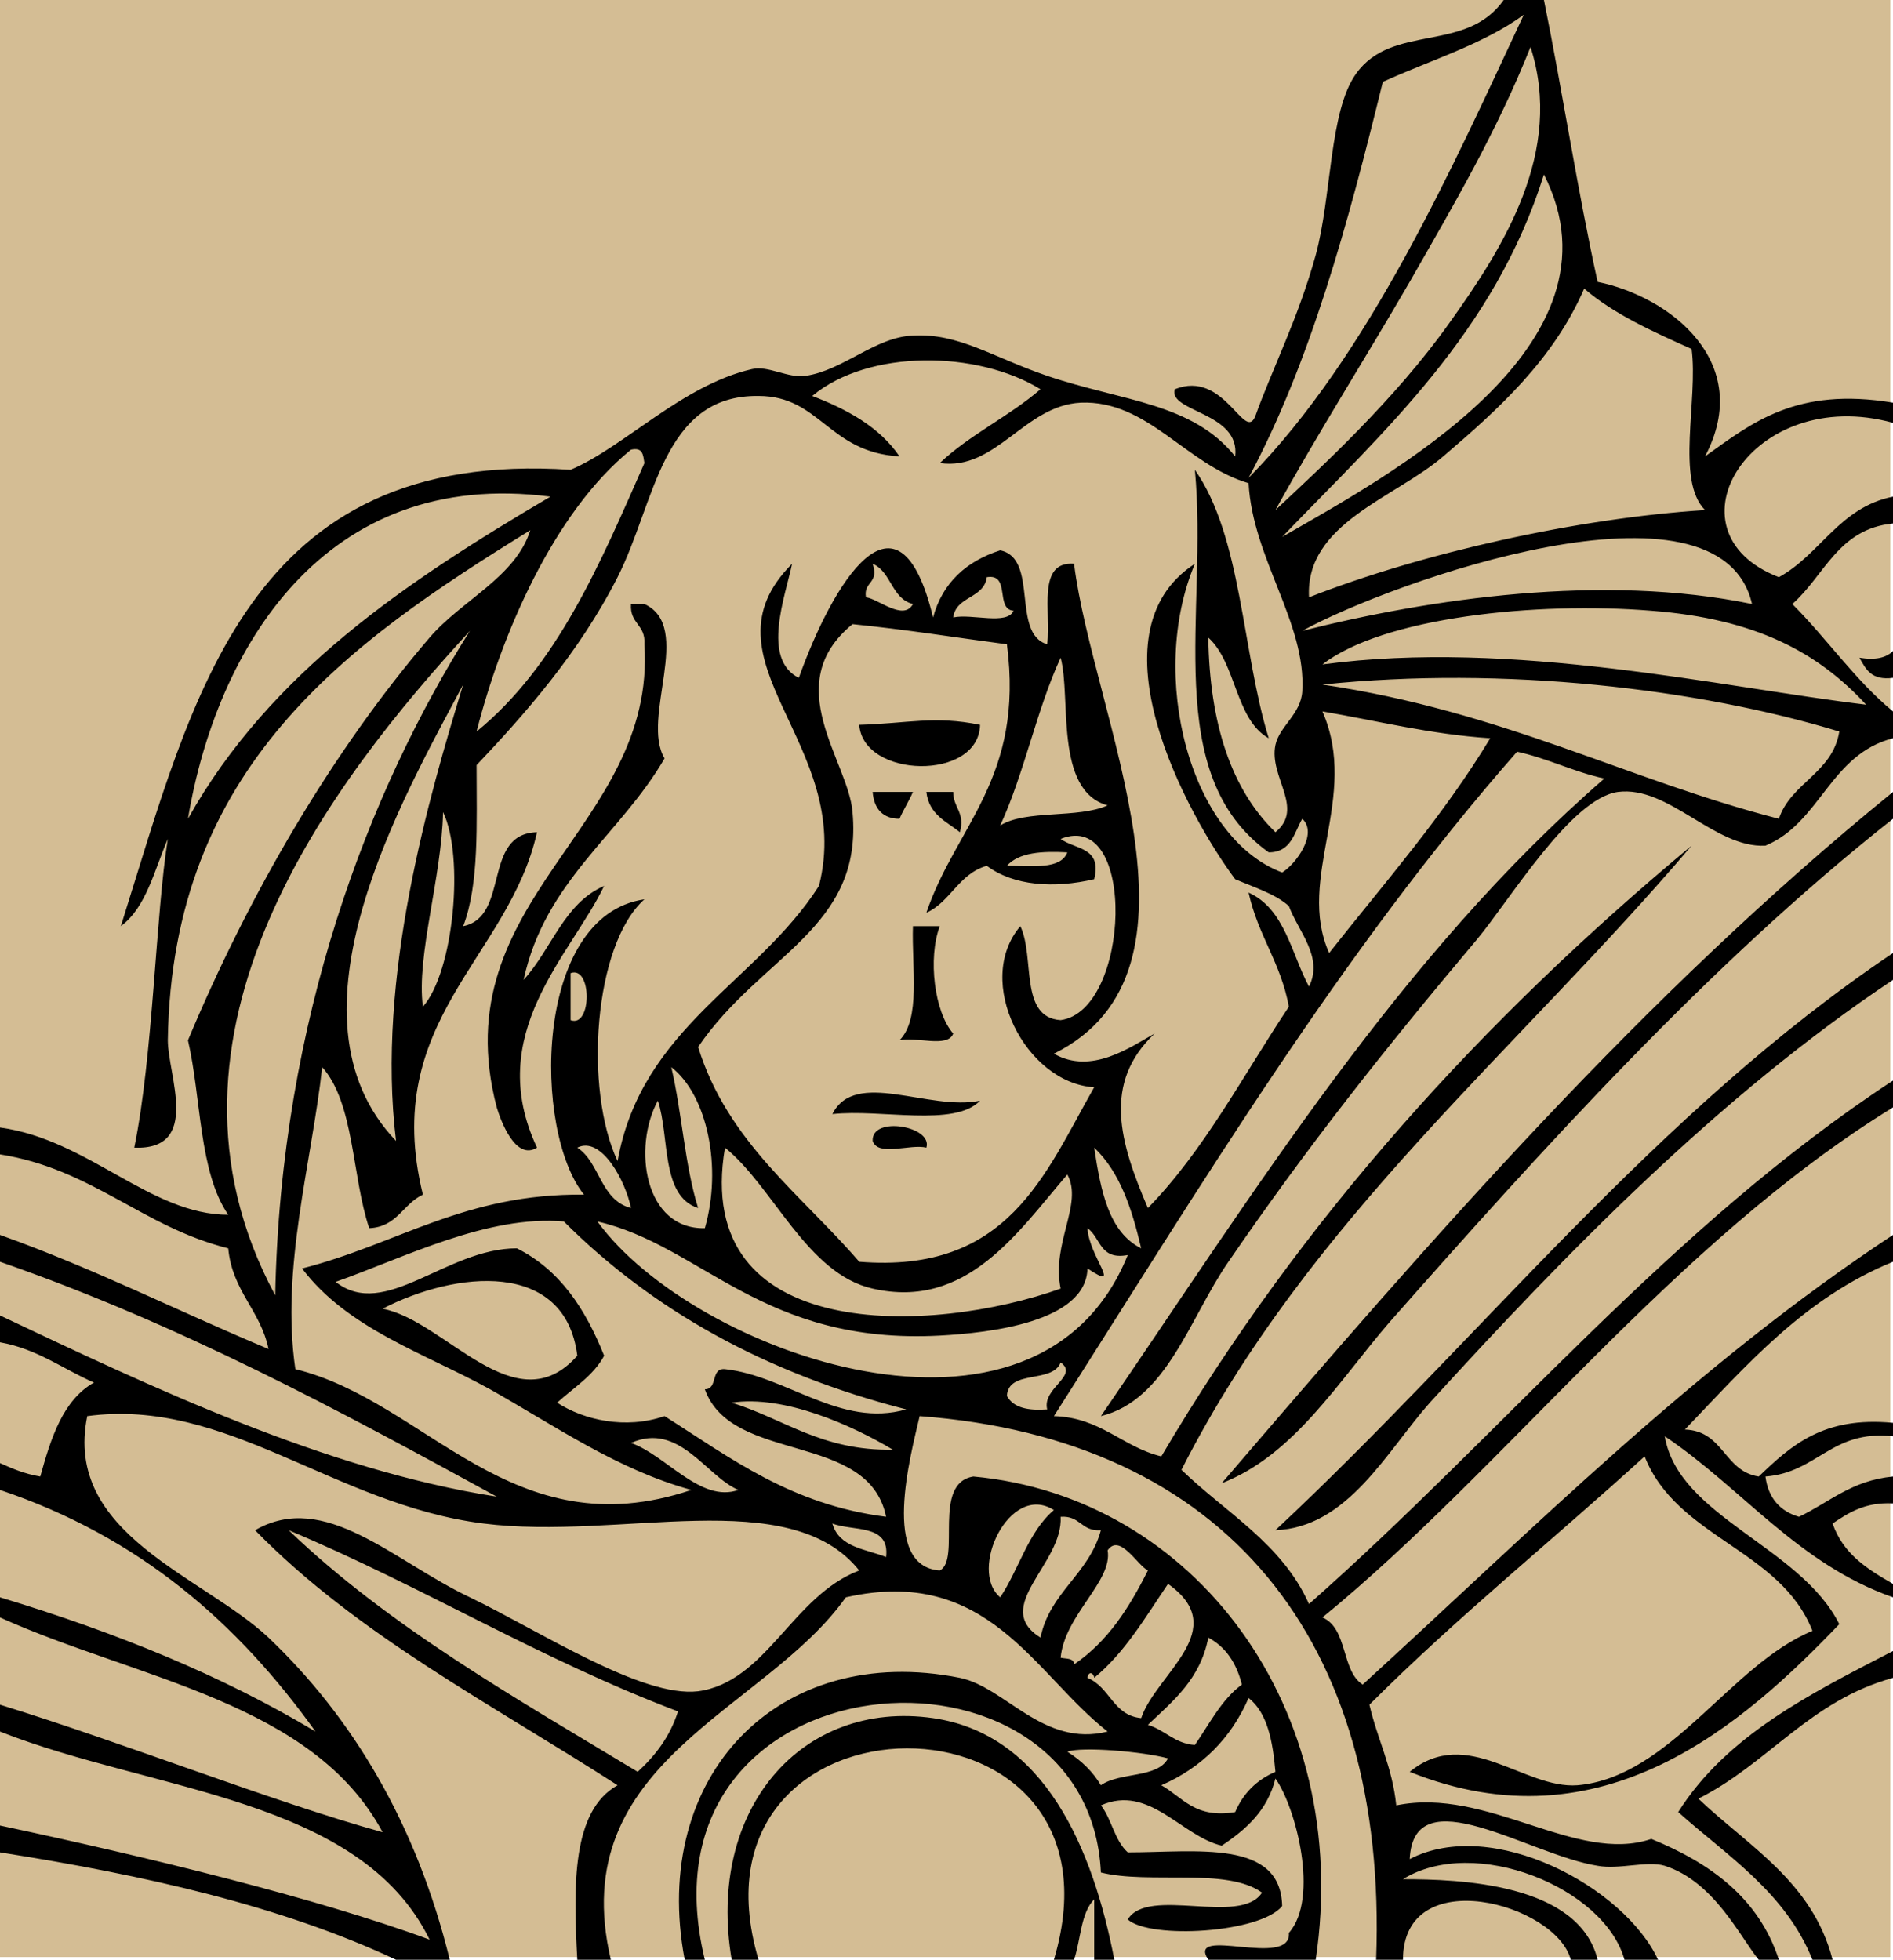 <?xml version="1.0" encoding="utf-8"?>
<!DOCTYPE svg PUBLIC "-//W3C//DTD SVG 1.1//EN" "http://www.w3.org/Graphics/SVG/1.1/DTD/svg11.dtd">
<svg version="1.1"
	 xmlns="http://www.w3.org/2000/svg" xmlns:xlink="http://www.w3.org/1999/xlink" xmlns:a="http://ns.adobe.com/AdobeSVGViewerExtensions/3.0/"
	 x="0px" y="0px" width="141px" height="146px" viewBox="0.2 0.2 141 146" enable-background="new 0.2 0.2 141 146"
	 xml:space="preserve">
<defs>
</defs>
<rect fill="#D4BD94" width="141" height="146"/>
<g id="XMLID_1_">
	<g>
		<path d="M71.2,59.2c0,1.2,0.9,1.5,0.5,3c-1-0.8-2.3-1.3-2.5-3C69.9,59.2,70.6,59.2,71.2,59.2z"/>
		<path d="M64.2,54.2c3.6-0.1,5.6-0.7,9,0C73.1,58.4,64.5,58.2,64.2,54.2z"/>
		<path d="M62.2,83.2c1.7-3.4,7.2-0.2,11-1C71.3,84.2,65.8,82.8,62.2,83.2z"/>
		<path d="M68.2,69.2c0.7,0,1.3,0,2,0c-0.9,2.4-0.4,6.4,1,8c-0.4,1.1-2.8,0.2-4,0.5C68.8,76.1,68.1,72.3,68.2,69.2z"/>
		<path d="M141.2,59.2c0,0.7,0,1.3,0,2C127.5,72,115,85.9,103.7,98.7c-3.8,4.4-7.1,9.9-12.5,12C106.8,92.5,122.5,74.4,141.2,59.2z"
			/>
		<path d="M141.2,118.2c0,0.3,0,0.7,0,1c-7.1-2.5-11.2-8.1-17-12c1,6,10.1,8.2,13,14c-7.1,7.4-17.6,16.8-32,11
			c4.3-3.5,8.5,1.3,12.5,1c6.9-0.6,11.4-9,17.5-11.5c-2.4-6.1-10.1-6.9-12.5-13c-6.8,6.2-14,12-20.5,18.5c0.6,2.6,1.7,4.6,2,7.5
			c6.8-1.4,13.4,4.4,19,2.5c4.4,1.8,8,4.4,9.5,9c-0.5,0-1,0-1.5,0c-1.4-1.7-3.3-5.8-7-7c-1.3-0.4-3.4,0.3-5,0
			c-5.1-0.8-13.7-6.7-14-0.5c6.2-3.2,16,2.1,18.5,7.5c-0.8,0-1.7,0-2.5,0c-1.5-5.4-11.2-9.3-16.5-6c4.2,0,13.1,0.3,14.5,6
			c-0.7,0-1.3,0-2,0c-1.1-4.2-12.5-7.3-12.5,0c-0.7,0-1.3,0-2,0c0.9-23.8-11.2-38.8-34-40.5c-0.7,3-2.9,11.2,1.5,11.5
			c1.6-0.8-0.6-6.5,2.5-7c16.4,1.5,28.3,17.2,25.5,36c-2.7,0-5.3,0-8,0c-1.7-2.6,6.2,0.7,6-2c2.3-2.6,0.5-9.4-1-11.5
			c-0.6,2.4-2.2,3.8-4,5c-3-0.7-5.4-4.6-9-3c0.8,1,1,2.6,2,3.5c5.1,0,11.4-1,11.5,4c-1.6,2-9.8,2.5-11.5,1c1.5-2.5,8.4,0.5,10-2
			c-2.6-1.9-8.4-0.6-12-1.5c-0.9-18.9-35.1-16.5-29.5,6.5c-0.5,0-1,0-1.5,0c-2.6-13.7,7-23.7,20.5-21c3.4,0.7,6.2,5.2,11,4
			c-5.5-4.3-8.9-12.4-19.5-10c-6,8.5-21,12.2-17.5,27c-0.8,0-1.7,0-2.5,0c-0.3-5.6-0.4-11.1,3-13c-9.3-6-19.4-11.2-27-19
			c5.2-3,10.3,2.3,16,5c5.2,2.5,12.8,7.5,17,7c5.1-0.7,7-7.1,12-9c-5.2-6.5-17.8-2.2-28-3.5c-11.1-1.4-19.1-9.4-29.5-8
			c-1.8,8.8,8.6,11.9,13.5,16.5c6.2,5.9,11,13.8,13.5,24c-1.3,0-2.7,0-4,0c-8.5-4-18.7-6.3-29.5-8c0-0.7,0-1.3,0-2
			c10.8,2.3,23.6,5.4,32,8.5c-5.2-10.6-20.6-11-32-15.5c0-0.7,0-1.3,0-2c9.4,2.9,20.2,7.2,28.5,9.5c-5.2-9.7-18.3-11.4-28.5-16
			c0-0.5,0-1,0-1.5c8.6,2.6,16.5,5.8,23.5,10c-5.8-8.1-13.1-14.5-23.5-18c0-0.7,0-1.3,0-2c0.9,0.4,1.8,0.8,3,1c0.8-2.9,1.7-5.7,4-7
			c-2.3-1-4.2-2.5-7-3c0-0.7,0-1.3,0-2c11.2,5.3,24.2,11.5,37,13.5c-11.7-6.4-23.5-12.8-37-17.5c0-0.7,0-1.3,0-2
			c7,2.5,13.3,5.7,20,8.5c-0.6-2.9-2.7-4.3-3-7.5c-6.4-1.6-10.1-5.9-17-7c0-0.7,0-1.3,0-2c6.6,0.9,11.2,6.5,17,6.5
			c-2.2-3.2-2-8.7-3-13c4.6-11,10.8-21.6,18-30c2.4-2.8,6.4-4.5,7.5-8c-13.6,8.4-26.7,17.6-27,38c0,2.6,2.5,8.2-2.5,8
			c1.4-6.8,1.6-17.4,2.5-23c-1,2.3-1.6,5.1-3.5,6.5c5.4-17.1,9.4-35.6,33.5-34c4-1.7,8.3-6.3,13.5-7.5c1.2-0.3,2.7,0.7,4,0.5
			c2.8-0.4,5.2-2.9,8-3c3.4-0.2,5.9,1.6,10,3c5.6,1.9,10.8,2,14,6c0.4-3.3-5-3.3-4.5-5c3.7-1.5,5.2,4,6,2c1.3-3.6,3.2-7.3,4.5-12
			c1.2-4.4,1-10.7,3-13.5c2.7-3.8,8.2-1.5,11-5.5c1,0,2,0,3,0c1.4,6.9,2.5,14.2,4,21c5.4,1.1,11.7,6,8,13c3.5-2.5,6.8-5.2,14-4
			c0,0.5,0,1,0,1.5c-10.5-2.9-17.3,8.1-8.5,11.5c3.1-1.7,4.5-5.2,8.5-6c0,0.7,0,1.3,0,2c-4.1,0.4-5.1,3.9-7.5,6
			c2.6,2.6,4.7,5.7,7.5,8c0,0.7,0,1.3,0,2c-4.7,1.2-5.4,6.3-9.5,8c-3.8,0.2-7.2-4.5-11-4c-3.5,0.5-8,8-10.5,11
			c-6.9,8.2-12.6,15.4-18.5,24c-2.9,4.2-4.6,10.3-9.5,11.5c11.5-16.8,22.3-34.3,37.5-47.5c-2.3-0.5-4.2-1.5-6.5-2
			c-13.1,14.9-23.6,32.4-34.5,49.5c3.5,0.1,5.1,2.3,8,3c10.5-17.8,24-32.6,39.5-45.5c-12.9,15.2-28.5,27.8-38,46.5
			c3.3,3.2,7.5,5.5,9.5,10c14.6-12.9,26.9-28.1,43.5-39c0,0.7,0,1.3,0,2c-16.4,10.1-28.8,26.8-42.5,38c1.9,0.8,1.4,4,3,5
			c12.7-11.6,24.8-23.8,39.5-33.5c0,0.7,0,1.3,0,2c-6.6,2.7-10.9,7.7-15.5,12.5c2.9,0.1,2.9,3.1,5.5,3.5c2.4-2.3,4.8-4.5,10-4
			c0,0.3,0,0.7,0,1c-4.6-0.5-5.6,2.7-9.5,3c0.2,1.6,1.1,2.6,2.5,3c2.3-1.1,3.9-2.7,7-3c0,0.7,0,1.3,0,2c-2.1-0.1-3.3,0.7-4.5,1.5
			C137.5,116,139.3,117.1,141.2,118.2z M132.7,61.2c0.9-2.7,4-3.4,4.5-6.5c-10.5-3.2-25-4.9-38.5-3.5
			C112.2,53.2,121.4,58.3,132.7,61.2z M139.2,52.7c-3.6-3.9-8.2-6.4-16-7c-8.6-0.7-20,0.5-24.5,4C112.9,47.8,128.4,51.4,139.2,52.7z
			 M127.2,38.2c-2.2-2.2-0.5-8.2-1-12c-2.9-1.3-5.8-2.6-8-4.5c-2.3,5.3-6.4,9-10.5,12.5c-3.6,3.1-10.3,5-10,10.5
			C106.1,41.4,117.7,38.8,127.2,38.2z M130.7,45.2c-2.4-10.4-27-1.6-33.5,2C106.7,44.8,119.6,42.9,130.7,45.2z M95.7,40.2
			c7.8-4.5,26-14.2,19.5-27C111.5,25,103.3,32.3,95.7,40.2z M108.2,24.2c4-5.6,8.5-12.7,6-20.5c-2.5,6.3-5.8,11.9-9,17.5
			c-3.3,5.7-6.8,11.2-10,17C98.5,35.1,104.1,30,108.2,24.2z M113.7,1.3c-3,2.2-7,3.4-10.5,5c-2.6,10.6-5.4,20.9-10,29.5
			C102.2,26.7,108.5,12.4,113.7,1.3z M99.2,71.2c4.1-5.2,8.5-10.2,12-16c-4.5-0.3-8.4-1.3-12.5-2C101.5,59.6,96.7,65.6,99.2,71.2z
			 M97.7,73.7c1.1-2.2-0.8-4.1-1.5-6c-1-0.9-2.6-1.4-4-2c-3.5-4.7-11-18.3-3-23.5c-3.5,8.3-0.4,20.4,6.5,23c1-0.6,2.7-2.9,1.5-4
			c-0.6,1-0.8,2.5-2.5,2.5c-8.1-5.8-4.5-17.9-5.5-28.5c3.5,5,3.5,13.5,5.5,20c-2.5-1.4-2.4-5.6-4.5-7.5c0.1,6.4,1.7,11.3,5,14.5
			c2.2-1.8-0.5-4.1,0-6.5c0.3-1.4,1.9-2.3,2-4c0.3-5.1-3.7-9.9-4-15.5c-4.7-1.4-7.5-6.2-12.5-6c-4.2,0.2-6.3,5.1-10.5,4.5
			c2.2-2.1,5.2-3.5,7.5-5.5c-4.7-2.9-12.8-3-17,0.5c2.6,1,5,2.3,6.5,4.5c-5.3-0.3-5.9-4.5-10.5-4.5c-7.2-0.1-7.7,8-10.5,13.5
			c-2.9,5.7-7,10.3-10.5,14c0,4.4,0.2,8.9-1,12c3.5-0.7,1.4-6.9,5.5-7c-2.1,9.4-11.7,14-8.5,27c-1.5,0.7-1.9,2.4-4,2.5
			c-1.3-3.9-1.1-9.3-3.5-12c-0.8,7.2-3.1,15-2,22.5c9.8,2.4,16.1,13.5,29.5,9c-5.5-1.5-10.2-4.8-15-7.5c-4.9-2.7-10.6-4.5-14-9
			c7.1-1.8,12.1-5.6,21-5.5c-3.8-4.7-3.8-20.8,4.5-22c-3.8,3.4-4.5,14.2-2,19.5c1.8-10,10.4-13.3,15-20.5c2.7-10.6-9.2-16.8-2-24
			c-0.5,2.4-2.3,7.1,0.5,8.5c2.5-7,7.4-15.2,10-4.5c0.7-2.6,2.5-4.2,5-5c2.9,0.6,0.8,6.2,3.5,7c0.3-2.4-0.8-6.2,2-6
			c1.4,11.3,11,30.3-1.5,36.5c2.8,1.6,5.7-0.5,7.5-1.5c-3.9,3.7-2.6,8.1-0.5,13c4.2-4.3,7.1-9.9,10.5-15c-0.6-3.3-2.3-5.3-3-8.5
			C95.9,67.9,96.4,71.3,97.7,73.7z M95.2,132.2c-0.2-2.3-0.6-4.4-2-5.5c-1.3,3-3.5,5.2-6.5,6.5c1.6,0.9,2.5,2.5,5.5,2
			C92.8,133.8,93.8,132.8,95.2,132.2z M92.7,125.7c-0.4-1.6-1.2-2.8-2.5-3.5c-0.6,3.1-2.6,4.7-4.5,6.5c1.3,0.4,2,1.4,3.5,1.5
			C90.3,128.6,91.2,126.8,92.7,125.7z M85.2,128.2c1.1-3.3,6.8-6.6,2-10c-1.7,2.5-3.2,5.1-5.5,7c0-0.3-0.4-0.6-0.5,0
			C82.9,125.9,83.1,128,85.2,128.2z M82.2,133.2c1.4-1,4.2-0.5,5-2c-1.8-0.5-6.4-0.9-7.5-0.5C80.8,131.4,81.6,132.2,82.2,133.2z
			 M85.2,93.2c-0.7-3-1.6-5.7-3.5-7.5C82.2,89,82.8,92,85.2,93.2z M84.2,93.7c-2.1,0.4-2-1.3-3-2c0.1,2.1,2.7,4.8,0,3
			c-0.1,4-7.3,4.8-11,5C57,100.4,52.5,93,44.7,91.2C51.8,101,77.5,110.3,84.2,93.7z M80.2,124.2c2.5-1.7,4.1-4.2,5.5-7
			c-0.8-0.4-2.1-2.8-3-1.5c0.4,2.3-3.2,4.8-3.5,8C79.6,123.8,80.2,123.7,80.2,124.2z M82.2,114.2c-1.5,0.1-1.5-1.1-3-1
			c0.2,3.5-5.2,6.7-1.5,9C78.4,118.8,81.3,117.5,82.2,114.2z M79.2,62.7c1.1,0.8,3.1,0.6,2.5,3c-3,0.7-6,0.5-8-1
			c-2.1,0.6-2.7,2.7-4.5,3.5c2.2-6.5,7.3-10,6-20c-3.8-0.5-7.5-1.1-11.5-1.5c-5.5,4.5-0.3,10.2,0,14c0.8,8.7-6.8,10.6-11.5,17.5
			c2.2,7.1,7.7,11,12,16c11.1,0.9,13.8-6.5,17.5-13c-5.1-0.3-9-7.9-5.5-12c1.1,2.3-0.1,6.8,3,7C84.4,75.5,84.9,60.4,79.2,62.7z
			 M82.7,60.2c-4-1.1-2.7-8.1-3.5-11c-1.8,3.9-2.7,8.6-4.5,12.5C76.6,60.5,80.5,61.2,82.7,60.2z M79.2,96.2
			c-0.7-3.4,1.7-6.3,0.5-8.5c-3.7,4.3-7.5,10.1-14.5,8.5c-4.9-1.1-7.4-7.6-11-10.5C51.7,100.4,69.7,99.6,79.2,96.2z M78.2,105.2
			c-0.4-1.6,2.4-2.5,1-3.5c-0.6,1.6-3.9,0.5-4,2.5C75.7,105.1,76.8,105.3,78.2,105.2z M79.7,63.7c-1.9-0.1-3.6,0-4.5,1
			C77.1,64.7,79.2,65,79.7,63.7z M78.7,112.7c-3.3-2.1-6.4,4.5-4,6.5C76.1,117.1,76.8,114.3,78.7,112.7z M71.2,46.2
			c1.4-0.3,4,0.6,4.5-0.5c-1.4-0.1-0.2-2.8-2-2.5C73.5,44.8,71.4,44.6,71.2,46.2z M64.7,44.7c0.9,0.1,2.8,1.8,3.5,0.5
			c-1.6-0.4-1.6-2.4-3-3C65.7,43.7,64.5,43.5,64.7,44.7z M54.7,104.7c3.9,1.2,6.7,3.6,12,3.5C63.7,106.4,58.6,104.1,54.7,104.7z
			 M66.2,116.2c0.3-2.5-2.5-1.9-4-2.5C62.7,115.5,64.7,115.6,66.2,116.2z M54.2,102.2c4.6,0.5,8.6,4.4,13.5,3
			c-10.5-2.7-18.9-7.4-25.5-14c-5.7-0.5-11.9,2.7-17,4.5c3.7,2.9,8.2-2.5,13.5-2.5c3.2,1.6,5.1,4.5,6.5,8c-0.8,1.5-2.3,2.4-3.5,3.5
			c2,1.3,5.1,2,8,1c4.9,3.1,9.4,6.6,16.5,7.5c-1.3-6.4-11.5-3.9-13.5-9.5C53.7,103.7,53.1,102.1,54.2,102.2z M47.2,107.7
			c2.6,0.9,5.2,4.5,8,3.5C52.8,110.2,50.8,106.1,47.2,107.7z M52.7,91.7c1.3-4.5,0.2-9.9-2.5-12c0.8,3.4,1,7.3,2,10.5
			c-2.8-0.9-2.1-5.3-3-8C47.3,85.7,48.2,91.8,52.7,91.7z M47.7,132.2c1.3-1.2,2.4-2.6,3-4.5c-10.3-3.9-19-9.3-29-13.5
			C29.2,121.4,38.6,126.7,47.7,132.2z M48.2,34.7c-0.1-0.6-0.1-1.2-1-1c-5.8,4.7-9.7,13.9-11.5,21C41.7,49.8,44.9,42.2,48.2,34.7z
			 M43.2,85.7c1.7,1.1,1.7,3.9,4,4.5C46.8,88.2,45,84.8,43.2,85.7z M42.7,76.2c1.6,0.6,1.6-4.1,0-3.5C42.7,73.9,42.7,75.1,42.7,76.2
			z M28.7,97.7c4.7,0.9,9.9,8.7,14.5,3.5C42.3,94,34.1,94.9,28.7,97.7z M41.2,37.2c-16.9-2.2-24.9,11.4-27,24
			C20.3,50.3,30.5,43.5,41.2,37.2z M31.7,75.2c2.3-2.6,3.1-11.2,1.5-14.5C33.1,65.6,31.2,71.4,31.7,75.2z M29.7,85.2
			c-1.5-12.2,2.5-25.8,5-34C30.3,59.5,20.8,75.9,29.7,85.2z M20.7,96.7c0.4-20.6,7-37.6,14.5-49.5C25.1,58.2,10.2,77.2,20.7,96.7z"
			/>
		<path d="M141.2,123.2c0,0.7,0,1.3,0,2c-6.2,1.7-9.3,6.4-14.5,9c3.8,3.6,8.5,6.2,10,12c-0.5,0-1,0-1.5,0c-2-5-6.3-7.7-10-11
			C128.8,129.5,135,126.4,141.2,123.2z"/>
		<path d="M65.2,85.2c-0.1-1.9,4.5-1.1,4,0.5C68,85.4,65.6,86.4,65.2,85.2z"/>
		<path d="M141.2,71.2c0,0.7,0,1.3,0,2c-12.9,8.6-24.4,20.4-34.5,31.5c-3.2,3.6-6.1,9.3-11.5,9.5C110.5,99.9,123.5,83.1,141.2,71.2z
			"/>
		<path d="M83.2,146.2c-0.5,0-1,0-1.5,0c0-1.5,0-3,0-4.5c-1,1-1,3-1.5,4.5c-0.5,0-1,0-1.5,0c6.3-21.1-28.2-20.9-22,0
			c-0.7,0-1.3,0-2,0c-1.9-11.2,5.2-19.4,15-18C78,129.4,81.6,137.9,83.2,146.2z"/>
		<path d="M141.2,48.7c0,0.7,0,1.3,0,2c-1.6,0.2-2-0.6-2.5-1.5C139.9,49.4,140.7,49.2,141.2,48.7z"/>
		<path d="M48.2,45.2c3.7,1.7-0.3,8.5,1.5,11.5c-3.3,5.7-8.9,9.1-10.5,16.5c2.1-2.3,3-5.7,6-7c-2.5,5.2-9,11-5,19.5
			c-1.6,1-2.7-2-3-3c-4.1-15.6,11.9-20.8,11-34.5c0.1-1.5-1.1-1.5-1-3C47.6,45.2,47.9,45.2,48.2,45.2z"/>
		<path d="M65.2,59.2c1,0,2,0,3,0c-0.3,0.7-0.7,1.3-1,2C66,61.2,65.3,60.5,65.2,59.2z"/>
	</g>
	<g>
	</g>
</g>
</svg>
